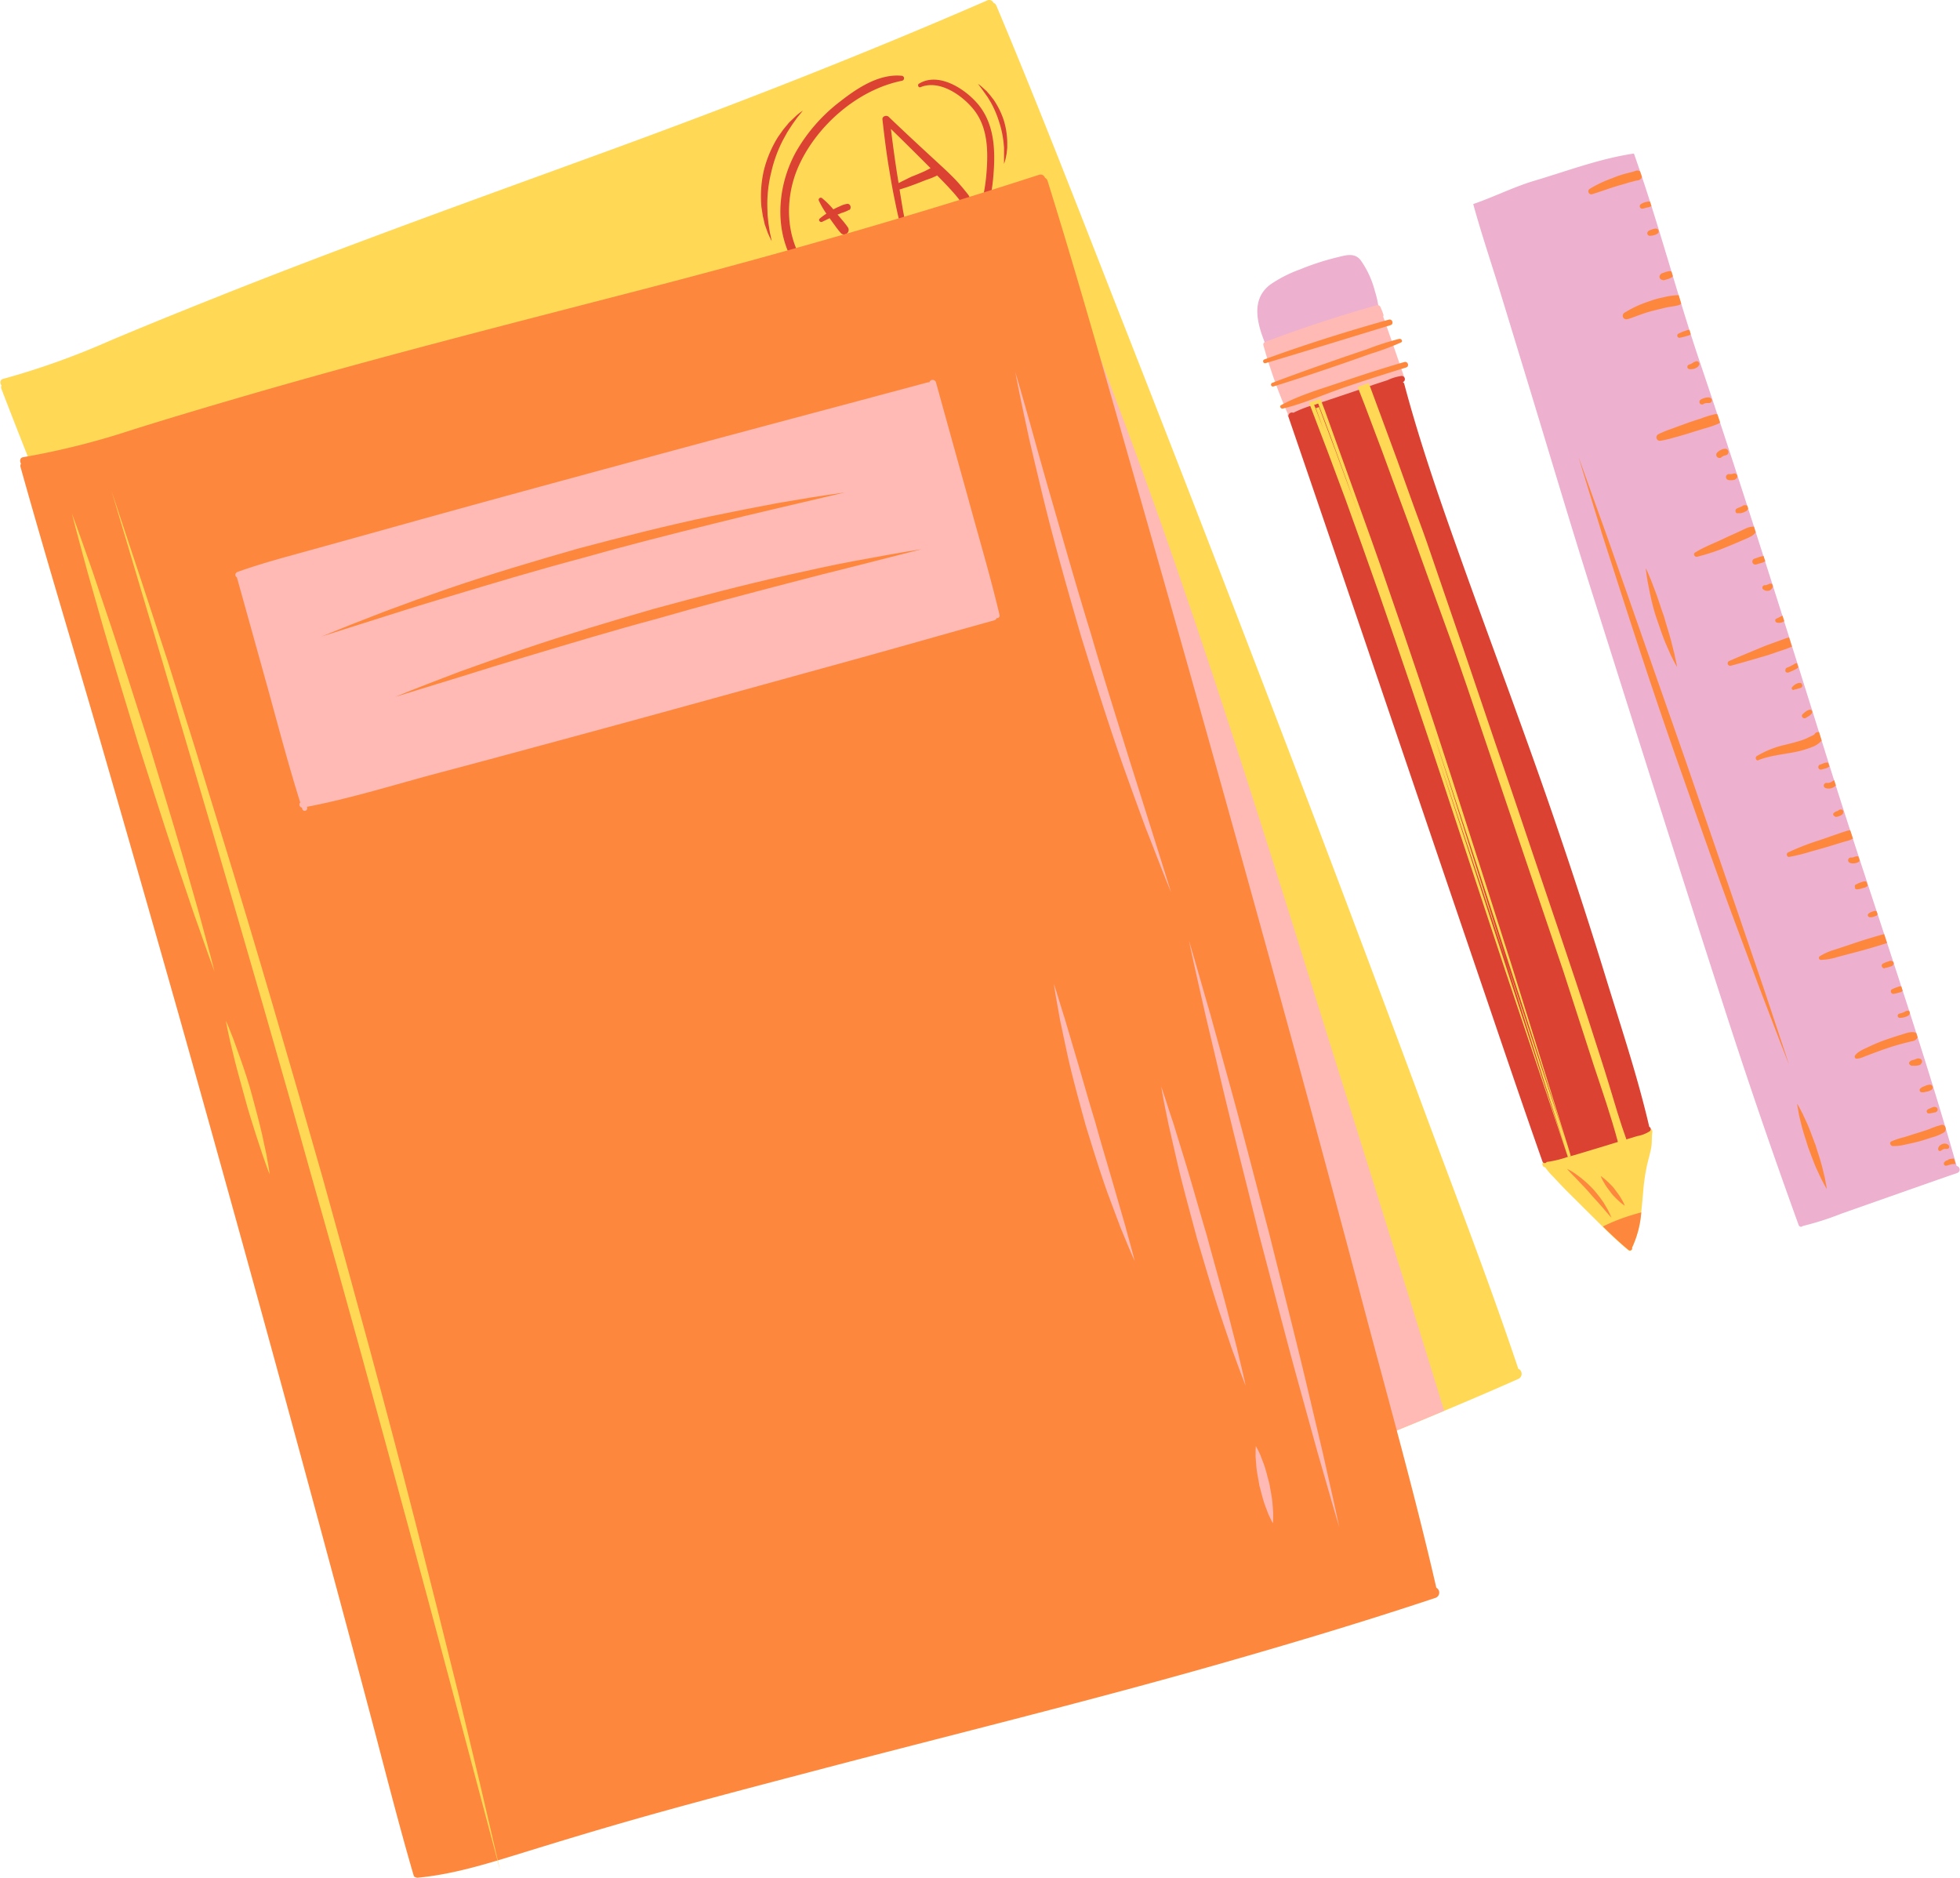 <?xml version="1.0" encoding="UTF-8" standalone="no"?><svg xmlns="http://www.w3.org/2000/svg" xmlns:xlink="http://www.w3.org/1999/xlink" fill="#000000" height="444.6" preserveAspectRatio="xMidYMid meet" version="1" viewBox="-0.1 -0.0 464.1 444.6" width="464.1" zoomAndPan="magnify"><g data-name="Pink 01" id="change1_1"><path d="M402.46,85.89c10.64,31.56,20.36,62.55,30.31,94.33s21.37,63.91,30.44,95.82a.86.86,0,0,1,.16,1.65c-6.11,2.1-12.2,4.27-18.3,6.41l-9.14,3.22a68.86,68.86,0,0,1-9.17,2.93.57.57,0,0,1-.95-.19q-9.69-26.71-18.38-53.79c-10.33-31.93-20.41-63.93-30.54-95.92-5.06-16-9.83-32.08-14.72-48.13q-3.62-11.89-7.26-23.79c-2.06-6.68-4.32-13.36-6.17-20.12,4.88-1.68,9.65-4.08,14.45-5.51,7.74-2.3,15.56-5.27,23.6-6.45C392.59,52.71,396.9,69.43,402.46,85.89ZM322.09,61.61c-1.48-1.9-3.58-1.16-5.6-.68a60.22,60.22,0,0,0-8.68,2.82,31,31,0,0,0-7.18,3.66c-4.66,3.59-3,9.33-1.12,14a.92.92,0,0,0,.92,1.09c5.75-.53,11.31-3.06,16.69-5,1.4-.52,2.79-1.06,4.18-1.59s2.87-.93,4.19-1.55a1.33,1.33,0,0,0,.84-1.62,24.77,24.77,0,0,0-.89-3.88A22.24,22.24,0,0,0,322.09,61.61Z" fill="#edb0ce"/></g><g data-name="Blue 01" id="change2_2"><path d="M438.81,225.56c2.61-.68,5.22-1.43,7.78-2.26a.54.54,0,0,0,.13-.07c-.22-.69-.45-1.37-.67-2.06h-.14c-2.6.72-5.19,1.51-7.74,2.39l-3.77,1.25a13.94,13.94,0,0,0-3.62,1.59.47.47,0,0,0,.27.85,14.21,14.21,0,0,0,3.92-.68C436.25,226.24,437.53,225.89,438.81,225.56Zm-53.48-150c2-.65,3.94-1.5,6-2,1-.24,2-.5,3-.73s2.13-.3,3.15-.61a1.22,1.22,0,0,0,.51-.32l-.6-2a1.75,1.75,0,0,0-.33,0,15.3,15.3,0,0,0-3.27.49,20,20,0,0,0-3.22.89A26.52,26.52,0,0,0,384.62,74,.83.83,0,0,0,385.33,75.51ZM376.81,46c1.81-.55,3.59-1.21,5.4-1.78.87-.27,1.75-.51,2.63-.77.41-.13.82-.26,1.24-.36s1.05-.31,1.55-.37a1.23,1.23,0,0,0,1.06-.83c-.15-.43-.3-.86-.44-1.3a1.08,1.08,0,0,0-1-.16c-.91.33-1.92.52-2.86.79s-1.88.61-2.81,1a28.53,28.53,0,0,0-5.35,2.55A.71.71,0,0,0,376.81,46Zm69.41,200.22c-1.23.45-2.44.94-3.62,1.51s-2.7,1.12-3.44,2.13a.49.49,0,0,0,.37.79,5.13,5.13,0,0,0,1.75-.48c.61-.22,1.22-.47,1.84-.7,1.23-.46,2.47-.92,3.72-1.34s2.51-.8,3.79-1.13l1.92-.48a1.72,1.72,0,0,0,1.42-.91l-.3-1c-1-.66-2.68.1-3.68.38C448.72,245.38,447.47,245.79,446.22,246.23Zm13.19,20.15h0a19.5,19.5,0,0,0-2.66.93c-1,.36-2,.68-3.06,1s-2,.65-2.95.93a16.9,16.9,0,0,0-3,1c-.59.3-.16,1.05.35,1.09a11.15,11.15,0,0,0,3-.36c1.05-.22,2.11-.44,3.15-.72s2-.6,3-.93a11.35,11.35,0,0,0,3-1.23,1,1,0,0,0,.36-1l-.09-.3A.8.8,0,0,0,459.41,266.38ZM420.76,151.85c-1.24.46-2.5.88-3.73,1.4-2.54,1.07-5.11,2.1-7.63,3.22a.59.59,0,0,0,.36,1.13c2.66-.7,5.3-1.5,7.95-2.26,1.27-.36,2.51-.83,3.77-1.25.68-.23,1.37-.44,2-.71.26-.1.5-.19.73-.3l-.69-2.17a7.21,7.21,0,0,0-.78.22Zm-4.5,28.1c2.75-1.06,5.62-1.32,8.49-1.87a23.16,23.16,0,0,0,4.13-1.19,5.42,5.42,0,0,0,2.36-1.56l-.62-2a1,1,0,0,0-1.12.57.67.67,0,0,0-.2.12l-.44.22c-.26.12-.52.23-.77.36a11.19,11.19,0,0,1-1.68.69c-1.21.39-2.43.69-3.65,1a23,23,0,0,0-6.92,2.73C415.4,179.38,415.73,180.16,416.26,180Zm-23.2-75.6a25.67,25.67,0,0,0,3.44-.82c1.15-.3,2.3-.64,3.45-1s2.28-.7,3.42-1.06a24.45,24.45,0,0,0,3.44-1.17,1,1,0,0,0,.36-.33c-.21-.63-.41-1.25-.62-1.87a.91.91,0,0,0-.47-.06,23.53,23.53,0,0,0-3.47,1.06c-1.14.37-2.28.71-3.4,1.13s-2.24.81-3.36,1.24a25.16,25.16,0,0,0-3.27,1.33A.82.82,0,0,0,393.06,104.35ZM413.52,125l-1.62.75c-1.19.58-2.42,1.08-3.61,1.66-2.32,1.13-4.77,2-7,3.39-.6.36-.11,1.14.49,1a49.14,49.14,0,0,0,7.4-2.49c1.19-.45,2.35-1,3.53-1.49.59-.25,1.18-.51,1.75-.8a3.64,3.64,0,0,0,1.17-1c-.14-.45-.28-.9-.43-1.35A4.68,4.68,0,0,0,413.52,125Zm10,77.87a41,41,0,0,0,5.22-1.29c1.83-.5,3.64-1,5.45-1.58l2.64-.8a7.07,7.07,0,0,0,1.82-.65c-.21-.67-.43-1.34-.65-2h-.08a5.81,5.81,0,0,0-1.05.27c-.68.21-1.36.43-2,.67-1.31.44-2.61.9-3.92,1.36a58.79,58.79,0,0,0-7.74,3A.58.58,0,0,0,423.51,202.89Zm9.92-17.69a3.22,3.22,0,0,1-.55.18l-.21,0h-.19a.63.63,0,0,0-.27,1.23,2.4,2.4,0,0,0,1.52-.06,2.76,2.76,0,0,0,.67-.38,1.37,1.37,0,0,0,.19-.22c-.13-.39-.25-.79-.38-1.18,0,0-.06,0-.08,0s-.24.16-.37.22l.16-.07-.36.19Zm12.76,44,.48-.1a4.12,4.12,0,0,0,.47-.13l.46-.14a1.09,1.09,0,0,0,.39-.19.63.63,0,0,0,.21-.3s0,0,0,0a.81.81,0,0,0,.1-.21.21.21,0,0,0,0-.08l-.08-.23s0,0,0-.06a.43.43,0,0,0-.16-.09h0a.75.75,0,0,0-.33-.17.81.81,0,0,0-.51.07l-.47.15c-.15.05-.31.1-.45.16l-.45.21a.64.64,0,0,0-.35.3.61.61,0,0,0,0,.46.69.69,0,0,0,.3.35A.73.73,0,0,0,446.19,229.24Zm-34.9-107.69.37,0a1.14,1.14,0,0,0,.41,0,3.89,3.89,0,0,0,.49-.12,3.51,3.51,0,0,0,.6-.26l.24-.12a1.12,1.12,0,0,0,.2-.18.59.59,0,0,0,.14-.27l.06-.09a.4.4,0,0,0,0-.15l-.18-.55a.62.62,0,0,0-.51-.13h0a.82.82,0,0,0-.31,0,1.3,1.3,0,0,0-.31.16l-.32.17.18-.08-.19.09-.41.17a5.15,5.15,0,0,0-.54.23l.15-.07-.13.07a.61.61,0,0,0-.3.22.53.53,0,0,0-.1.35A.57.57,0,0,0,411.29,121.55Zm32.76,94.18a.69.69,0,0,0-.32,0,4.92,4.92,0,0,0-.65.21,1.72,1.72,0,0,0-.42.18l-.27.19a.49.49,0,0,0,.29.9H443a2.52,2.52,0,0,0,.46-.1,6,6,0,0,0,.64-.21.71.71,0,0,0,.36-.3.83.83,0,0,0,0-.15c-.06-.2-.13-.39-.19-.59a.54.54,0,0,0-.12-.09ZM410,112.24l-.17,0a3.63,3.63,0,0,1-.57,0,.55.55,0,0,0-.28.07.48.48,0,0,0-.22.16.69.69,0,0,0-.17.41.71.71,0,0,0,.54.75,3.25,3.25,0,0,0,.76.06,1.84,1.84,0,0,0,.47-.06,1.11,1.11,0,0,0,.44-.16l.12-.08a1.29,1.29,0,0,0,.17-.15.69.69,0,0,0,.18-.49.73.73,0,0,0-.38-.6.82.82,0,0,0-.44-.06A2.36,2.36,0,0,0,410,112.24Zm28,92.07.39.09.35,0h.2a2.39,2.39,0,0,0,1.08-.36.89.89,0,0,0,.23-.28c-.1-.32-.2-.63-.31-.95a.55.55,0,0,0-.34-.08,1.75,1.75,0,0,0-.33.05l-.18.06a2.25,2.25,0,0,1-.35.09l.2,0c-.14,0-.29.05-.42.09l-.15,0-.26,0a.64.64,0,0,0-.6.57A.65.65,0,0,0,438.09,204.31Zm-15.4-45.49a.61.61,0,0,0,.76.39,13,13,0,0,0,1.33-.57l.58-.31a1.64,1.64,0,0,0,.37-.26.27.27,0,0,1,.07-.08c-.11-.34-.21-.68-.32-1h-.09l-.31.1a1.82,1.82,0,0,0-.36.2c-.18.11-.37.22-.57.32a2.44,2.44,0,0,1-.28.14h0l-.15.07c-.2.09-.41.17-.61.24A.61.61,0,0,0,422.69,158.82Zm-14.21-52.57a2.8,2.8,0,0,0-.59.09,3.28,3.28,0,0,0-.54.24,2.9,2.9,0,0,0-.79.6.72.72,0,0,0-.19.52.76.76,0,0,0,.25.52.72.72,0,0,0,.52.19l.2,0a.74.74,0,0,0,.31-.21l-.07.06a2.66,2.66,0,0,1,.45-.29l.29-.11.42-.11a.77.77,0,0,0,.44-.37.8.8,0,0,0,.06-.48A.75.75,0,0,0,408.48,106.25Zm24.31,74.3-.43,0a1.53,1.53,0,0,0-.36.07l-.2.08-.85.32a.6.6,0,0,0,.37,1.15l.87-.23a2.2,2.2,0,0,0,.54-.2l.39-.22.06,0-.3-.94S432.83,180.55,432.79,180.55Zm1.75,12.82a.72.72,0,0,0,.32,0,1.75,1.75,0,0,0,.33-.06l.39-.13a2.73,2.73,0,0,0,.48-.25.89.89,0,0,0,.36-.41,1.34,1.34,0,0,0,.05-.35.49.49,0,0,0-.18-.38.57.57,0,0,0-.37-.14h-.12a.66.66,0,0,0-.36.11l-.15.1L435,192a2,2,0,0,0-.79.39.48.48,0,0,0-.24.42.51.51,0,0,0,.28.4A1,1,0,0,0,434.54,193.37Zm-7.86-30.76Zm2.34,5.64a.58.58,0,0,0-.62-.22,3,3,0,0,0-.36.15,1.51,1.51,0,0,0-.31.16l-.17.12-.64.52a.66.66,0,0,0-.25.36.59.59,0,0,0,.89.62c.24-.14.48-.27.71-.42a1.7,1.7,0,0,0,.43-.33,2.57,2.57,0,0,0,.28-.29.58.58,0,0,0,.13-.32v-.07Zm32,106.45a2.16,2.16,0,0,0-.34.17,1.74,1.74,0,0,0-.29.25.56.56,0,0,0-.05.65.86.86,0,0,0,.2.18.61.61,0,0,0,.4,0c-.16,0,0,0,0,0a.87.87,0,0,0,.22-.05l.23-.08a4.15,4.15,0,0,1,.48-.11l-.17,0,.32-.06a2.92,2.92,0,0,1,.72-.06.58.58,0,0,0,.28-.09c-.11-.39-.23-.79-.35-1.19a3.89,3.89,0,0,0-1.18.13A3.37,3.37,0,0,0,461.05,274.7Zm-21.86-64.56a.83.83,0,0,0,.17.26.59.59,0,0,0,.42.15l.5-.08a3.43,3.43,0,0,0,.65-.16l.51-.14a2.79,2.79,0,0,0,.37-.14l.23-.14a.59.59,0,0,0,.22-.25c-.1-.3-.19-.6-.29-.89a.59.59,0,0,0-.32-.08l-.27,0a2.66,2.66,0,0,0-.38.1l-.5.17a4.78,4.78,0,0,0-.62.26l-.45.23a.55.55,0,0,0-.23.29A.58.58,0,0,0,439.19,210.14Zm-12.85-48.45a.67.67,0,0,0-.37,0l-.23.05a2.94,2.94,0,0,0-.57.26,3.52,3.52,0,0,0-.45.3.35.35,0,0,0-.08.1l0,0-.1.09-.18.19a.4.4,0,0,0,0,.52.4.4,0,0,0,.52.08l.19-.1h0l.1,0h-.25a.58.58,0,0,0,.32,0l.09,0,.23-.08a3.45,3.45,0,0,1,.46-.12l-.16,0,.48-.09-.15,0a.76.76,0,0,0,.35-.11.6.6,0,0,0,.12-.11l0,0a.57.57,0,0,0,.14-.38.55.55,0,0,0-.18-.38A.67.67,0,0,0,426.34,161.69ZM388.72,49.41a2.44,2.44,0,0,0,.47-.09l.34-.1c.21-.06.43-.1.64-.14a.83.83,0,0,0,.27-.07l.21-.09.29-.11c-.11-.36-.23-.71-.34-1.07l-.1,0a1.5,1.5,0,0,0-.47,0l-.43.09a3,3,0,0,0-.6.2l-.39.18a1.6,1.6,0,0,0-.35.28A.6.6,0,0,0,388.72,49.41Zm30.35,88.79a.52.52,0,0,0-.38.1l-.14.08-.11,0a1.92,1.92,0,0,0-.25.12l-.14.05h-.15a.58.58,0,0,0-.63.3.73.73,0,0,0-.07.29.61.61,0,0,0,.19.4,1.83,1.83,0,0,0,.58.28,1.35,1.35,0,0,0,.53.05,2.14,2.14,0,0,0,.35-.06,1.17,1.17,0,0,0,.44-.29,1.72,1.72,0,0,0,.32-.43.61.61,0,0,0,.05-.4.49.49,0,0,0-.08-.21s0,0,0-.07A.39.39,0,0,0,419.07,138.2ZM393.54,66.3a.79.79,0,0,0,.48,0l.21-.05.45-.14a3.22,3.22,0,0,0,.44-.14l.59-.28.16-.13a.63.63,0,0,0,.12-.23c-.1-.32-.19-.65-.29-1a.75.75,0,0,0-.46-.14c-.22,0-.43.08-.64.12a2.35,2.35,0,0,0-.45.14l-.44.15-.21.07a.92.92,0,0,0-.38.27l-.08.09a.74.74,0,0,0,.39,1.22Zm66.12,206,0,0,0,0Zm-2.87-8.69a1.59,1.59,0,0,0,.3-.06l.42-.09.4-.09.2,0a1.2,1.2,0,0,0,.32-.16.65.65,0,0,0,.25-.72.66.66,0,0,0-.62-.43,1.49,1.49,0,0,0-.36,0l-.17.07-.4.17-.37.16a2.71,2.71,0,0,0-.3.13,2.2,2.2,0,0,0-.23.2.49.49,0,0,0,.25.8A1.62,1.62,0,0,0,456.79,263.58Zm2.9,8.67v0h0Zm-11.32-37c.31-.06.62-.12.92-.21l.45-.13a1,1,0,0,0,.67-.39c-.1-.33-.21-.66-.32-1a1.14,1.14,0,0,0-.77.08l-.45.16c-.29.1-.57.23-.86.36a.69.69,0,0,0-.35.3.59.59,0,0,0,0,.45.58.58,0,0,0,.29.34A.7.7,0,0,0,448.37,235.27Zm8.46,21.5a3.85,3.85,0,0,0-.66.13c-.16.05-.31.13-.47.19l-.47.19a1.52,1.52,0,0,0-.33.18l-.22.16a.55.55,0,0,0-.21.6.56.56,0,0,0,.53.37h.25a1.74,1.74,0,0,0,.39-.05l.49-.12c.17,0,.34-.07.49-.12a3.46,3.46,0,0,0,.62-.28.68.68,0,0,0,.28-.78A.7.7,0,0,0,456.83,256.77Zm-5-17.49-.23,0h-.11a.8.8,0,0,0-.34.11c-.12.07-.24.14-.37.2l.14-.07-.38.18-.07,0-.16.07a3.61,3.61,0,0,1-.64.19.49.49,0,0,0,.17,1,5.11,5.11,0,0,0,1.22-.21,3,3,0,0,0,.61-.28.77.77,0,0,0,.36-.33,1.75,1.75,0,0,0,.12-.32h0a3.38,3.38,0,0,0-.11-.34A.34.34,0,0,0,451.8,239.28Zm7.86,33,0,0h0l0,0,0,0,.13-.08.2-.12.32-.1h.36l-.16,0a1,1,0,0,0,.35,0H461a.46.46,0,0,0,.39-.25.47.47,0,0,0,0-.46,1,1,0,0,0-.71-.5,1.71,1.71,0,0,0-.81.05,2.25,2.25,0,0,0-.7.42,1.29,1.29,0,0,0-.34.69.5.5,0,0,0,.25.53A.52.52,0,0,0,459.66,272.28ZM397.73,79.92c.26,0,.52-.09.77-.15s.51-.14.76-.21l.36-.1a1.42,1.42,0,0,0,.54-.26.3.3,0,0,0,.08-.08l-.3-1h-.12a1.31,1.31,0,0,0-.59.1l-.36.13c-.23.09-.48.16-.71.26s-.49.23-.74.34a.5.5,0,0,0,.31,1ZM400,87.4a2.91,2.91,0,0,0,1.1-.12,4.29,4.29,0,0,0,.58-.26,1.58,1.58,0,0,0,.52-.57.51.51,0,0,0,.07-.32.55.55,0,0,0-.16-.38.62.62,0,0,0-.68-.2l-.2.08a1.22,1.22,0,0,0-.36.18,3.38,3.38,0,0,1-.41.24l.17-.08-.43.22-.39.14a.56.56,0,0,0-.2.93A.69.69,0,0,0,400,87.4Zm-9.44-31.57h.12l.09,0,.25-.05.18,0,.34-.11.35-.1a2.64,2.64,0,0,0,.47-.25.66.66,0,0,0,.26-.75.68.68,0,0,0-.65-.45,3.09,3.09,0,0,0-.52.07l-.34.12-.35.12-.17.06a.88.88,0,0,0-.22.1.55.55,0,0,0-.14.12l0,0a.61.61,0,0,0-.25.7A.64.64,0,0,0,390.54,55.83Zm14,38.26a1.54,1.54,0,0,0-.37,0,4.34,4.34,0,0,0-.61.11,4.14,4.14,0,0,0-1,.42.63.63,0,0,0-.18.86.64.64,0,0,0,.39.27.71.71,0,0,0,.47-.09l-.09,0a3.36,3.36,0,0,1,.76-.24l.34,0a1.81,1.81,0,0,0,.23,0,.8.8,0,0,0,.47-.13.6.6,0,0,0,.27-.45.58.58,0,0,0-.2-.51A.67.67,0,0,0,404.51,94.09Zm12.62,37.6a2.7,2.7,0,0,0-.41.08l-.3.1-1.15.4a.71.71,0,1,0,.44,1.36l1.16-.34.28-.09a2.52,2.52,0,0,0,.41-.17l.28-.14h0c-.14-.42-.27-.84-.41-1.26h0ZM453,252.31a3.35,3.35,0,0,0,.55,0,5.5,5.5,0,0,0,.69-.11.83.83,0,0,0,.52-.31l.15-.22a1.22,1.22,0,0,0,.1-.24v-.17a.45.45,0,0,0-.07-.25.59.59,0,0,0-.28-.3,1.11,1.11,0,0,0-.87-.08l-.42.17a7,7,0,0,1-.87.24l.17,0a.76.76,0,0,0-.36.11s-.06.08-.09.11a.48.48,0,0,0-.27.38.47.47,0,0,0,.26.48h0a.47.47,0,0,0,.15.12.47.47,0,0,0,.22.07ZM421.22,146.12l.17-.08c-.18.08-.36.18-.53.27l-.42.2a.42.42,0,0,0-.17.18.48.48,0,0,0,0,.31.49.49,0,0,0,.37.4,2.28,2.28,0,0,0,1.24-.08,3.44,3.44,0,0,0,.51-.25c-.13-.43-.27-.86-.4-1.29a.87.87,0,0,0-.34.12Zm-47.54-37.94q3.21,9,6.43,17.92l6.32,18L399,180l12.38,36,6.15,18q3,9,6,18.06c-2.35-5.9-4.58-11.84-6.86-17.76L410,216.43c-4.38-11.91-8.57-23.89-12.79-35.86s-8.21-24-12.14-36.08l-5.84-18.11C377.4,120.31,375.48,114.27,373.68,108.18Zm15.93,26.36c.47.93.82,1.89,1.24,2.83l1.09,2.87c.71,1.91,1.29,3.86,2,5.78.54,2,1.18,3.89,1.7,5.87l.75,3c.2,1,.46,2,.61,3-.54-.89-1-1.82-1.45-2.73l-1.24-2.82c-.79-1.89-1.42-3.84-2.1-5.78s-1.16-3.93-1.59-5.93l-.6-3C389.87,136.58,389.68,135.58,389.61,134.54Zm35.83,126.75c.48.77.86,1.58,1.29,2.37l1.12,2.44c.72,1.64,1.29,3.32,1.95,5,.51,1.7,1.1,3.38,1.55,5.11l.64,2.61c.15.89.36,1.76.45,2.67-.48-.78-.86-1.59-1.29-2.38L430,276.65c-.72-1.63-1.29-3.32-1.95-5-.51-1.7-1.1-3.38-1.55-5.11l-.63-2.6C425.75,263.07,425.54,262.2,425.44,261.29Z" fill="#fd883d"/></g><g data-name="Yellow 01" id="change3_2"><path d="M359.43,326.45q-8.73,3.87-17.57,7.56-7.12,3-14.32,5.91-9.51,3.88-19.06,7.6c-30.43,11.9-61.31,22.66-92,34-15.29,5.63-30.58,11.23-45.72,17.26-7.56,3-15.08,6.15-22.61,9.29-7.23,3-14.59,6-22.31,7.47a.71.71,0,0,1-.44-.05.63.63,0,0,1-.55-.41c-4.7-11.77-9-23.69-13.36-35.57s-8.85-23.74-13.31-35.61Q74.55,280.82,50.13,218q-12.32-31.53-24.81-63c-8.33-21-17-41.85-25.07-62.9a1,1,0,0,1,0-.85c-.39-.47-.38-1.35.32-1.53a181.9,181.9,0,0,0,25.22-9c8.44-3.57,16.94-7,25.45-10.39,30.27-12.07,60.93-23.06,91.54-34.22s61-23,90.86-36a1.12,1.12,0,0,1,1.52.58,1.12,1.12,0,0,1,.66.64c9.82,23.34,19,47,28.22,70.56q24.65,62.7,48.58,125.68,12,31.63,23.79,63.39c7.77,21,15.89,41.86,23,63.09A1.31,1.31,0,0,1,359.43,326.45Zm31.27-59.21c-1-.28-1.9.25-2.84.57s-1.93.65-2.88,1c-2.17.72-4.35,1.4-6.52,2.09-4.29,1.33-8.6,2.52-12.83,4a.75.75,0,0,0,.14,1.46,16.34,16.34,0,0,0,1.92,2.24c.78.82,1.56,1.67,2.35,2.49,1.66,1.69,3.35,3.33,5,5,1.46,1.43,2.9,2.89,4.38,4.35,1.95,1.93,4,3.85,6.08,5.57a.51.51,0,0,0,.81-.55,24.16,24.16,0,0,0,2.19-8.36c.2-1.58.31-3.16.46-4.68a47,47,0,0,1,1-6.86c.3-1.24.66-2.47.9-3.73s.12-2.48.27-3.74A.69.69,0,0,0,390.7,267.24Z" fill="#ffd956"/></g><g data-name="Green 01" id="change4_1"><path d="M341.86,334q-7.12,3-14.32,5.91-7.34-20-14.53-40.11c-13.75-38.38-26.81-77-38-116.27S254.6,104.3,248.63,63.84c-.17-1.16,1.33-2,2-.87C256,72,259.42,82.25,263.14,92q5.79,15.28,11.26,30.69c12.85,36.39,24.44,73.2,35.93,110C320.88,266.51,331.48,300.22,341.86,334ZM329.6,81.16c-.48-1.38-1-2.77-1.44-4.15-.24-.69-.5-1.37-.75-2.06v0a.59.59,0,0,0,.05-.49,14.24,14.24,0,0,0-.68-1.74.75.75,0,0,0-.91-.45q-13.39,3.76-26.4,8.68a.66.66,0,0,0-.41.82A121.77,121.77,0,0,0,304.85,98a.64.64,0,0,0,.66.87,42.86,42.86,0,0,0,6.5-1.61q3.53-1,7-2.13a75.23,75.23,0,0,0,12.38-4.78.69.69,0,0,0,1.13-.71Q331.06,85.39,329.6,81.16Z" fill="#ffbab6"/></g><g data-name="Blue 02" id="change2_1"><path d="M332.85,87c-4.9,1.51-9.79,3.07-14.65,4.73s-9.61,3.82-14.55,5c-.47.11-.89-.55-.4-.82,4.4-2.39,9.49-3.84,14.21-5.45,5-1.7,9.94-3.3,15-4.76C333.26,85.48,333.69,86.75,332.85,87Zm-1.61-6.78a66.86,66.86,0,0,0-7.73,2.49c-2.46.83-4.93,1.66-7.39,2.52-5,1.75-10,3.52-15,5.42a.45.45,0,0,0,.28.85c5.18-1.59,10.3-3.32,15.42-5.07q3.84-1.32,7.66-2.69a61.23,61.23,0,0,0,7.15-2.66C332.19,80.83,331.72,80.13,331.24,80.23Zm-2.47-4.55c-9.91,2.77-19.81,5.88-29.47,9.42a.46.46,0,0,0,.29.88c9.88-2.94,19.74-6,29.6-9C330,76.69,329.59,75.45,328.77,75.68Zm59.7,211.37c-.63.16-1.26.34-1.87.53a44.7,44.7,0,0,0-7.15,2.79c1.95,1.93,4,3.85,6.08,5.57a.51.51,0,0,0,.81-.55,24.16,24.16,0,0,0,2.19-8.36Zm-16.19-8.87c.46.46.92.92,1.36,1.4.89.95,1.81,1.86,2.65,2.85s1.73,1.92,2.59,2.9c.43.48.85,1,1.27,1.48s.85,1,1.32,1.49a19.91,19.91,0,0,0-.83-1.82q-.5-.87-1-1.71a30.94,30.94,0,0,0-2.44-3.16,28.75,28.75,0,0,0-2.92-2.71c-.53-.41-1.06-.8-1.6-1.18s-1.13-.7-1.74-1C371.36,277.23,371.84,277.68,372.28,278.18Zm7.13,1.31.58,1c.4.65.88,1.23,1.32,1.84s1,1.15,1.53,1.67l.85.77a11.4,11.4,0,0,0,.94.69,11.37,11.37,0,0,0-.48-1.06l-.59-1c-.4-.64-.87-1.22-1.31-1.84s-1-1.14-1.54-1.66l-.84-.77c-.31-.23-.6-.49-.94-.7C379.06,278.8,379.25,279.13,379.41,279.49Z" fill="#fd883d"/></g><g data-name="Red 01" id="change5_1"><path d="M228.51,45.28c-.64-.8-1.31-1.58-2-2.34-1.6-1.72-3.35-3.3-5.07-4.89-3.74-3.44-7.46-6.89-11.12-10.4-.5-.47-1.56-.15-1.47.62.48,4.25,1,8.48,1.74,12.69.35,2.16.73,4.3,1.18,6.43.2,1,.41,2,.63,3,.11.49.23,1,.35,1.47l.24,1a.71.71,0,0,0,.25.57h-.05a.52.52,0,0,0-.21.23.46.46,0,0,0,.08.52l.09.08a.54.54,0,0,0,.74,0,1.33,1.33,0,0,0,.35-1.22c-.09-1.16-.38-2.35-.57-3.49-.26-1.57-.51-3.13-.77-4.69l.39-.11,1.11-.36c.82-.27,1.64-.57,2.46-.88s1.56-.61,2.35-.92a16.9,16.9,0,0,0,2.49-1l.08-.07c.94.94,1.87,1.89,2.78,2.87.73.79,1.46,1.59,2.13,2.43s1.07,1.66,2.2,1.77a.76.76,0,0,0,.73-.56C229.91,46.83,229.16,46.1,228.51,45.28Zm-10-4.6c-.8.35-1.6.69-2.4,1s-1.51.72-2.27,1.08c-.37.17-.75.37-1.11.57l-.06,0-.15-.91c-.64-4-1.18-7.92-1.66-11.89q4.49,4.37,8.9,8.8l.48.48C219.66,40.12,219.08,40.43,218.52,40.68Zm-17.55,9a8.29,8.29,0,0,1-1.74.72l-1,.41q.51.57,1,1.17a19.94,19.94,0,0,1,1.5,1.93,1.08,1.08,0,0,1-1.67,1.32,18.75,18.75,0,0,1-1.51-1.92c-.41-.54-.8-1.1-1.2-1.65l-1.76.85c-.46.22-1-.37-.59-.75a16.34,16.34,0,0,1,1.59-1.18,20.28,20.28,0,0,1-1.75-3,.5.5,0,0,1,.78-.62,20.84,20.84,0,0,1,2.62,2.61,17.4,17.4,0,0,1,1.57-.75,5.67,5.67,0,0,1,1.79-.57C201.36,48.3,201.54,49.35,201,49.73ZM188.35,36a39.89,39.89,0,0,1,10.52-12c4.08-3.19,9.24-6.62,14.65-6.05a.6.6,0,0,1,0,1.16c-10.4,2.07-20.05,10.45-24.42,20-3.82,8.36-3.24,18.94,3.27,25.82,3.26,3.45,8,6.72,13,6.35a26.19,26.19,0,0,0,6.89-1.83A48.6,48.6,0,0,0,220.17,66c8.72-5.09,12.64-15.7,13.34-25.34.37-5,.28-10.38-2.88-14.5-2.67-3.47-8.21-7.42-12.77-5.52-.48.2-.79-.56-.37-.82,4.67-2.88,11,1.26,14,4.86,4,4.81,4.14,11.27,3.6,17.23a40.23,40.23,0,0,1-4.15,14.76A26.28,26.28,0,0,1,218.58,68.8a65.49,65.49,0,0,1-8.44,3.28,17.29,17.29,0,0,1-7.61.93c-5-.72-9.83-4.44-12.94-8.29C183,56.61,183.51,44.8,188.35,36ZM190,26.18c-.43.57-.88,1.11-1.32,1.64l-1.21,1.7-1.13,1.74-1,1.81a31.69,31.69,0,0,0-2.81,7.67,31.21,31.21,0,0,0-.94,8.12l.06,2.06.22,2.06.32,2.06c.16.68.31,1.36.44,2.06-.32-.62-.62-1.27-.91-1.92l-.72-2-.48-2.09-.33-2.14a27.73,27.73,0,0,1,.58-8.61,27.47,27.47,0,0,1,3.37-7.94l1.25-1.76L186.75,29l1.55-1.48C188.86,27,189.41,26.6,190,26.18Zm41.52-6.3c.36.25.7.52,1,.8l1,.9.86,1,.81,1.05a19.4,19.4,0,0,1,2.36,4.76,19,19,0,0,1,.85,5.23l0,1.33-.13,1.31c-.08.44-.17.87-.26,1.3s-.23.84-.37,1.25c0-.44,0-.87,0-1.3V36.22l0-1.28-.12-1.27a23.49,23.49,0,0,0-1.08-4.92,23.68,23.68,0,0,0-2-4.63L233.76,23,233.05,22l-.75-1.05C232,20.57,231.76,20.23,231.5,19.88ZM380.34,232.1c3.53,11.45,7.38,23,10.08,34.66a.63.63,0,0,1,.11,1.06,8,8,0,0,1-3,1.15l-3.11.95-.88.26-5.36,1.64c-2.13.64-4.23,1.29-6.37,1.9l-.1,0-.57.16a25.47,25.47,0,0,1-5,1.21.56.56,0,0,1-1-.09c-4.56-12.93-8.95-25.91-13.37-38.9-15.61-45.78-31.08-91.62-46.77-137.37a.84.84,0,0,1,1.14-1,27.1,27.1,0,0,1,4.87-1.88l7.4-2.47,3.93-1.33,1.18-.41,1.81-.62L328.46,90a11.26,11.26,0,0,1,3.32-1,.75.75,0,0,1,.45,1.36.54.54,0,0,0-.16.1.68.68,0,0,1,.34.44c3.5,13.17,7.95,26.1,12.51,38.91,8,22.58,16.57,45,24.23,67.68Q375,214.7,380.34,232.1Z" fill="#db4231"/></g><g data-name="Blue 03" id="change2_4"><path d="M305.61,245.5q8.94,32.65,17.59,65.39c5.73,21.61,11.8,43.2,16.8,65a1.31,1.31,0,0,1-.18,2.39c-17.43,5.81-35.05,11.06-52.73,16.09-31.45,8.93-63.21,16.67-94.82,25-15.75,4.14-31.51,8.25-47.15,12.8-7.83,2.27-15.62,4.67-23.41,7.07-7.49,2.31-15.09,4.57-22.92,5.3a.72.72,0,0,1-.44-.1.6.6,0,0,1-.51-.46c-3.55-12.15-6.65-24.44-9.89-36.68s-6.52-24.48-9.82-36.71Q60.62,305.52,42.35,240.69q-9.24-32.58-18.65-65.1c-6.28-21.67-12.85-43.27-18.93-65a1.07,1.07,0,0,1,.1-.84c-.35-.51-.26-1.38.46-1.5a181.75,181.75,0,0,0,26-6.53C40,99,48.83,96.37,57.63,93.81,88.91,84.7,120.49,76.69,152,68.53s62.89-17.09,93.91-27.14a1.1,1.1,0,0,1,1.44.72,1.12,1.12,0,0,1,.6.7c7.53,24.17,14.37,48.59,21.33,72.94Q287.8,180.54,305.61,245.5Z" fill="#fd883d"/></g><g data-name="Green 02" id="change4_2"><path d="M236.58,145.61a.58.58,0,0,1-.68.71.89.89,0,0,1-.64.56c-12.07,3.34-24.1,6.81-36.18,10.12-21.29,5.86-42.56,11.77-63.87,17.53-10.51,2.84-21,5.7-31.54,8.48-10.31,2.74-20.63,6-31.1,8l.06.26a.59.59,0,0,1-1.13.32l-.12-.4A.71.71,0,0,1,71,190c-2.69-8.55-5-17.25-7.36-25.87Q59.82,150.4,56,136.7a.71.71,0,0,1,.15-1.3C62,133.3,68,131.75,74,130.08l18-5c21.17-5.92,42.4-11.67,63.62-17.42s42.66-11.41,64-17.15a.79.79,0,0,1,.34,0,.82.82,0,0,1,1.56,0q3.81,13.77,7.65,27.55C231.65,127.19,234.39,136.34,236.58,145.61Zm48.74,94.6,4.12,17.43c2.77,11.61,5.75,23.17,8.62,34.76,3.06,11.54,6,23.11,9.17,34.63L312,344.29c1.68,5.74,3.28,11.49,5,17.2-1.21-5.85-2.58-11.66-3.87-17.49L309,326.57c-2.78-11.62-5.75-23.18-8.63-34.77-3.06-11.54-6-23.11-9.17-34.62l-4.77-17.27c-1.68-5.73-3.27-11.48-5-17.2C282.66,228.56,284,234.37,285.32,240.21Zm-8.7,26.12,2.06,9c1.41,6,3.06,11.87,4.63,17.8,1.76,5.87,3.45,11.76,5.37,17.59l2.94,8.71c1.08,2.88,2.08,5.77,3.23,8.62-.63-3-1.4-6-2.09-9l-2.29-8.9c-1.55-5.93-3.25-11.8-4.83-17.72-1.76-5.86-3.38-11.77-5.17-17.62L277.76,266c-1-2.91-1.87-5.84-2.9-8.74C275.36,260.33,276,263.32,276.62,266.33Zm20.58,78.44.18,2.35c.14,1.56.49,3.08.73,4.62.43,1.5.75,3,1.28,4.5l.83,2.21c.36.72.65,1.45,1.08,2.15.1-.82.05-1.6.08-2.41l-.18-2.35c-.14-1.56-.49-3.08-.73-4.62-.44-1.5-.75-3-1.28-4.5l-.84-2.21a24,24,0,0,0-1.08-2.15C297.18,343.18,297.23,344,297.2,344.77ZM243.58,103.85q1.83,7.84,3.74,15.66c2.59,10.41,5.54,20.73,8.52,31,3.17,10.25,6.39,20.49,9.94,30.62q2.7,7.59,5.49,15.13c2,5,3.85,10,5.93,15q-2.4-7.68-4.81-15.35t-4.84-15.33c-3.18-10.22-6.41-20.44-9.39-30.72-3.17-10.23-6.08-20.54-9.05-30.83q-2.24-7.73-4.38-15.47t-4.42-15.47C241.3,93.37,242.46,98.61,243.58,103.85Zm7.31,137.58,1.78,8.37c1.25,5.58,2.79,11.08,4.29,16.58,1.69,5.46,3.35,10.92,5.28,16.29l3,8c1.11,2.63,2.15,5.29,3.35,7.89-.69-2.78-1.5-5.51-2.22-8.27L264,282.1c-1.56-5.47-3.24-10.9-4.74-16.39-1.69-5.43-3.18-10.92-4.82-16.37l-2.42-8.2c-.88-2.71-1.65-5.45-2.57-8.17C249.86,235.81,250.4,238.61,250.89,241.43Z" fill="#ffbab6"/></g><g data-name="Blue 04" id="change2_3"><path d="M76,150.7c2.47-1,5-2,7.45-3l7.51-2.92L98.5,142l7.6-2.67c10.17-3.48,20.47-6.54,30.8-9.49,10.39-2.76,20.81-5.4,31.32-7.62l7.9-1.6,7.91-1.52,7.94-1.33c2.66-.42,5.31-.82,8-1.19l-15.67,3.68-7.83,1.85-7.8,1.92c-10.4,2.59-20.79,5.21-31.09,8.14-10.36,2.75-20.62,5.83-30.88,8.92L99,143.42l-7.67,2.42ZM109,160.21q7.71-2.43,15.46-4.74c10.34-3.1,20.66-6.21,31.06-9,10.36-3,20.79-5.72,31.22-8.45q7.83-2.06,15.68-4l15.7-4c-5.34.82-10.64,1.83-16,2.81s-10.58,2.19-15.86,3.34c-10.54,2.36-21,5.11-31.43,7.94-10.38,3-20.74,6.1-31,9.58q-7.66,2.64-15.28,5.39c-5,1.94-10.11,3.83-15.1,5.91Z" fill="#fd883d"/></g><g data-name="Yellow 02" id="change3_1"><path d="M371.85,273.72l-.1,0-.57.16q-6.42-19.59-12.77-39.15c-15.1-46.49-29.77-93.27-47.34-138.9l.95-.32c4.43,11.57,8.56,23.25,12.63,34.94C341.17,178,356.46,225.86,371.85,273.72Zm-.67.19h0l-14-44.34-14.32-45q-7.22-22.44-14.88-44.73-3.86-11.13-7.86-22.22l-4.06-11.06-3.82-10.15-.13,0-.57.19-.08,0h0l.42,1.15,1,2.77,2,5.55,4,11.08c2.68,7.39,5.38,14.77,7.93,22.21q7.71,22.31,15.2,44.68T357,228.93l14.88,44.79-14-45.06q-7.14-22.5-14.4-45t-15-44.78c-2.52-7.45-5.21-14.85-7.88-22.26l-4-11.11-2-5.56-1-2.78L313,95.6l-.25-.69-.12-.35s0-.15-.09-.13l-.24.08-2,.65-.45.15,4.53,11.88,4.1,11q4,11.05,7.91,22.18c5.17,14.82,10.18,29.7,15.13,44.61l14.8,44.82,14.82,44.08h0c.22-.06.45-.12.67-.2ZM336.71,127.07q-3.56-9.81-7.2-19.57c-2-5.27-3.84-10.6-5.93-15.84l-1.18.41c1.66,4.56,3.5,9.09,5.19,13.63q3.32,8.85,6.59,17.75,6.63,17.92,13,36,12.58,35.72,24.15,71.76c2.12,6.62,4.21,13.25,6.32,19.88,2,6.33,4.26,12.69,5.93,19.13l.88-.26c-2-5.56-3.49-11.32-5.23-16.94q-2.82-9-5.7-18.06-5.8-18.21-11.87-36.36Q349.63,162.67,336.71,127.07Zm32.07,94.08c2.39,7.53,4.8,15,7.07,22.6,1.34,4.39,2.76,8.76,4,13.17s2.51,8.84,4,13.2l.4-.77-.88.26.73.42c-1.56-6.14-3.6-12.12-5.49-18.12-2.37-7.53-4.7-15.08-7.13-22.59L364,206.85l-15-44.93c-2.57-7.47-5.36-14.86-8-22.29s-5.34-14.86-8.14-22.25l-4.14-11.09-4.23-11.06-1-2.59s0-.09-.07-.09l-.26.09s-.09,0,0,0l.17-.06.17-.06.08,0-.24.08c-.23.07-.12.07-.14.09l.08.21,2.09,5.53,4.18,11.07,4.15,11.09c1.39,3.69,2.78,7.38,4.07,11.11L345.63,154l16,44.57-15.19-44.87-7.68-22.41c-1.26-3.74-2.61-7.45-4-11.16l-4-11.14-4.1-11.12-2.06-5.56-.44-1.18c-.12-.17,0-.6-.54-.3l-.59.2c-.07,0,0,0,0,0l.08,0,.08,0s-.07,0-.09,0l-1.67.57c-.14,0,0,.09,0,.14l.07.16.12.32.24.64L323,95.77l4.18,11.08L331.26,118c2.77,7.39,5.37,14.84,8.07,22.26s5.4,14.83,7.94,22.3l15.18,44.85,7.6,22.43,7.28,22.53c2,6,4.06,11.94,5.67,18l.16.6.58-.18.87-.26.61-.18-.21-.59c-1.55-4.29-2.82-8.7-4.15-13.1s-2.78-8.75-4.17-13.13c-2.41-7.52-4.94-15-7.45-22.49l-7.58-22.44ZM38.45,156.93l6,20.34,6,20.37C58.39,224.8,66.3,252,73.87,279.23c7.76,27.21,15.2,54.51,22.61,81.82L102,381.53,107.47,402l10.9,41-4.81-20.68-4.94-20.64-5.13-20.6-5.21-20.58c-7-27.42-14.5-54.72-22.08-82-7.77-27.21-15.65-54.4-24-81.46L46,176.83l-6.37-20.25L33,136.39l-6.69-20.15ZM20.6,135.33,24.49,149c2.63,9.09,5.46,18.11,8.17,27.17,2.9,9,5.71,18,8.71,27l4.54,13.44C47.5,221,49,225.52,50.69,230c-1.14-4.59-2.44-9.14-3.65-13.72l-3.9-13.64c-2.63-9.09-5.45-18.11-8.17-27.17-2.91-9-5.7-18-8.71-27L21.72,135c-1.59-4.46-3.11-8.94-4.78-13.37C18.09,126.21,19.38,130.75,20.6,135.33Zm33.74,111,1.12,4.61C56.21,254,57.11,257,57.9,260s1.77,6,2.74,9.06l1.48,4.5c.56,1.48,1,3,1.64,4.46-.2-1.58-.52-3.13-.78-4.69l-1-4.64c-.69-3.09-1.55-6.13-2.35-9.18s-1.81-6.06-2.85-9l-1.6-4.46c-.6-1.47-1.15-3-1.81-4.4C53.65,243.22,54,244.75,54.34,246.3Z" fill="#ffd956"/></g></svg>